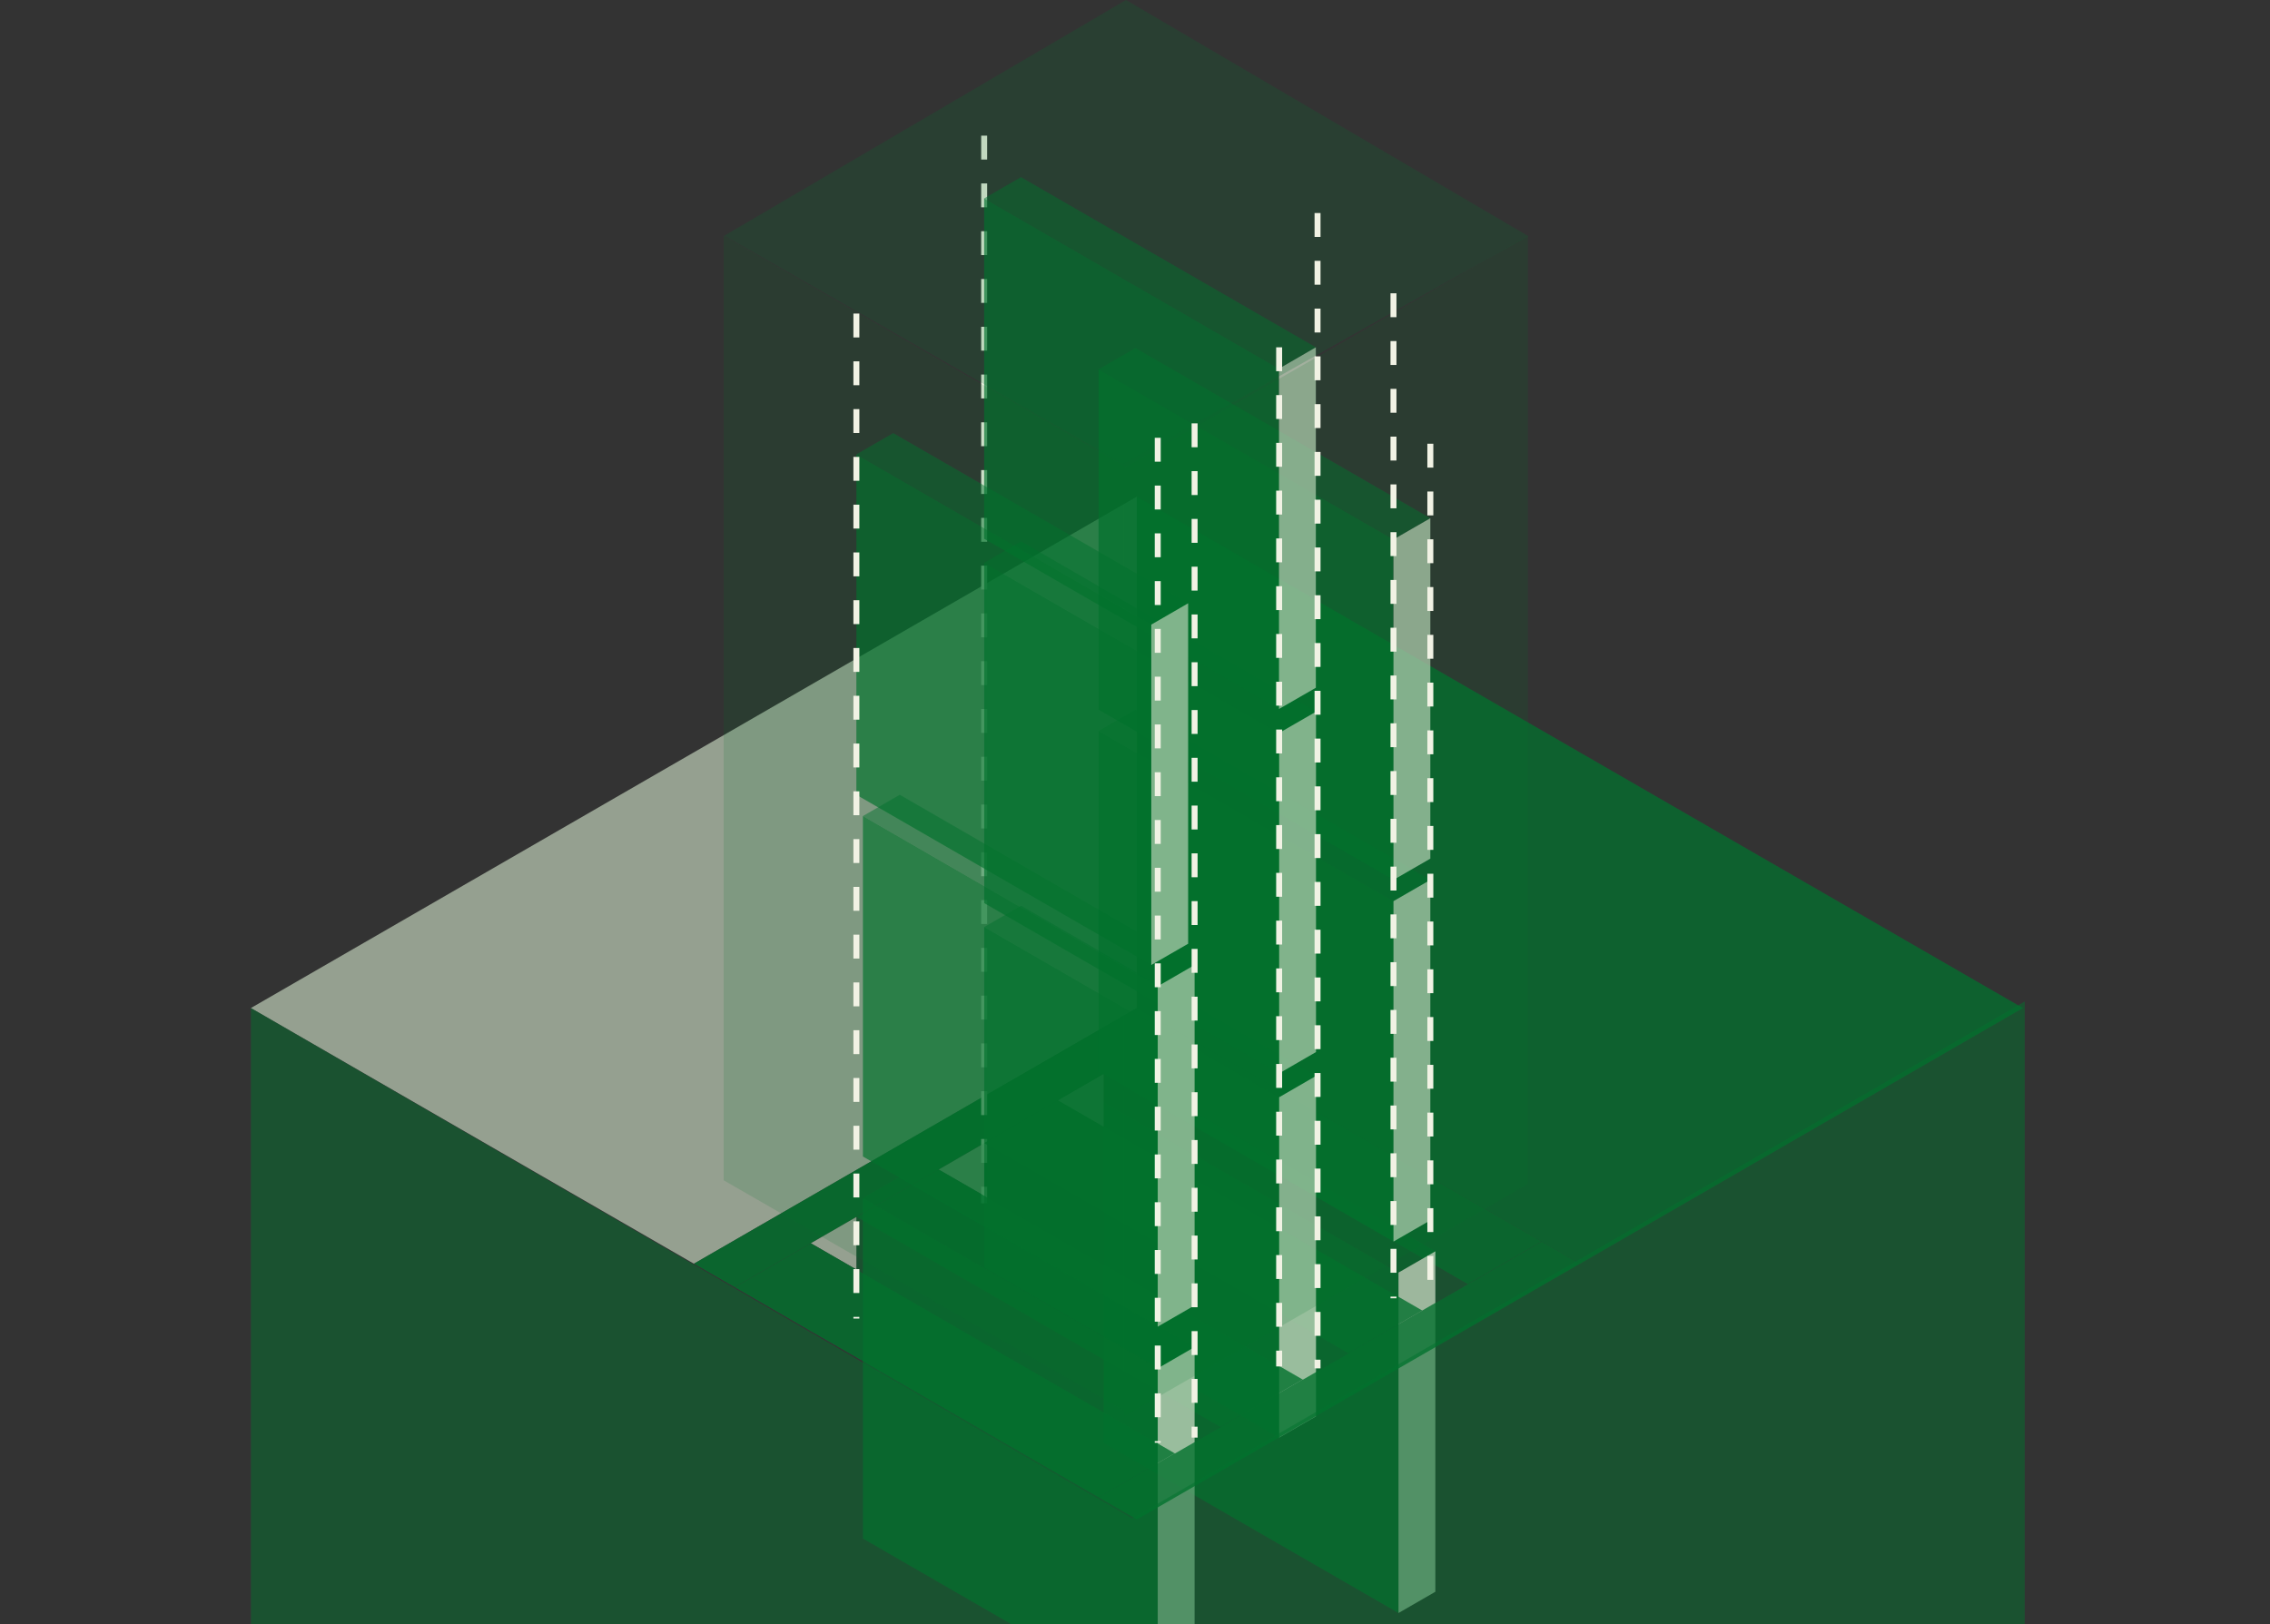 <svg fill="none" height="272" viewBox="0 0 380 272" width="380" xmlns="http://www.w3.org/2000/svg" xmlns:xlink="http://www.w3.org/1999/xlink"><rect x="0" y="0" width="380" height="272" fill="#333333" stroke="none"/><clipPath id="a"><path d="m0 0h380v272h-380z"/></clipPath><g clip-path="url(#a)"><path d="m338.64 168.789-74.157 42.823-74.17-42.823v-85.619z" fill="#02722e" fill-opacity=".74"/><path d="m190.313 83.157v85.632l-74.156 42.81-74.157-42.81z" fill="#c8d9c1" fill-opacity=".66"/><path d="m190.313 168.789-74.156 42.81 6.837 3.945 12.741-7.371 41.384-23.937 19.952-11.542z" fill="#02722e" fill-opacity=".8"/><path d="m258.073 207.893-12.369 7.144-60.962-35.199 12.329-7.144z" fill="#02722e" fill-opacity=".8"/><path d="m204.321 238.974-7.624 4.398-11.955-6.903-7.623-4.399-12.355-7.13-7.624-4.412-13.781-7.956v-8.797l13.781 7.957 7.624 4.398 12.355 7.144 7.623 4.398z" fill="#02722e" fill-opacity=".47"/><path d="m143.359 203.775v8.797l-7.624-4.399z" fill="#c8d9c1" fill-opacity=".66"/><path d="m245.704 215.037-7.623 4.398-53.339-30.8v-8.797z" fill="#02722e" fill-opacity=".47"/><path d="m225.726 226.619-7.624 4.398-33.36-19.258-7.623-4.399-12.355-7.13v-8.81l12.355 7.131 7.623 4.411z" fill="#02722e" fill-opacity=".47"/><path d="m190.913 181.031 49.367 28.495-6.171 3.559-49.367-28.495z" fill="#02722e" fill-opacity=".47"/><path d="m184.742 184.59 49.367 28.495v57.003l-49.367-28.495z" fill="#02722e" fill-opacity=".67"/><path d="m234.109 213.085 6.171-3.559v57.004l-6.171 3.558z" fill="#c8d9c1" fill-opacity=".75"/><path d="m190.073 118.836 49.367 28.495-6.171 3.559-49.367-28.496z" fill="#02722e" fill-opacity=".47"/><path d="m183.902 122.394 49.367 28.495v57.004l-49.367-28.495z" fill="#02722e" fill-opacity=".67"/><path d="m233.269 150.89 6.171-3.559v57.004l-6.171 3.558z" fill="#c8d9c1" fill-opacity=".75"/><path d="m190.073 58.274 49.367 28.495-6.171 3.559-49.367-28.495z" fill="#02722e" fill-opacity=".47"/><path d="m183.902 61.832 49.367 28.495v57.004l-49.367-28.495z" fill="#02722e" fill-opacity=".67"/><path d="m233.269 90.327 6.171-3.559v57.003l-6.171 3.559z" fill="#c8d9c1" fill-opacity=".75"/><path d="m164.75 22.714v178.782" stroke="#f1f2e4" stroke-dasharray="4 4"/><path d="m164.764 191.42v8.81l-7.624-4.398z" fill="#c8d9c1" fill-opacity=".66"/><path d="m238.081 219.435-12.408 7.158-40.931-23.631-7.623-4.411-11.196-6.465-1.173-.693 12.369-7.157 7.623 4.399z" fill="#02722e" fill-opacity=".8"/><path d="m184.742 179.838v8.81l-7.623-4.398z" fill="#c8d9c1" fill-opacity=".66"/><path d="m170.935 151.66 49.366 28.495-6.171 3.572-49.366-28.509z" fill="#02722e" fill-opacity=".47"/><path d="m164.764 155.218 49.366 28.509v56.99l-49.366-28.495z" fill="#02722e" fill-opacity=".67"/><path d="m214.13 183.727 6.171-3.572v57.003l-6.171 3.559z" fill="#c8d9c1" fill-opacity=".75"/><path d="m170.935 90.66 49.366 28.508-6.171 3.559-49.366-28.495z" fill="#02722e" fill-opacity=".47"/><path d="m164.764 94.232 49.366 28.495v57.003l-49.366-28.508z" fill="#02722e" fill-opacity=".67"/><path d="m214.13 122.727 6.171-3.559v56.99l-6.171 3.572z" fill="#c8d9c1" fill-opacity=".75"/><path d="m170.908 29.66 49.367 28.495-6.171 3.572-49.354-28.509z" fill="#02722e" fill-opacity=".47"/><path d="m164.75 33.218 49.354 28.508v56.99l-49.354-28.495z" fill="#02722e" fill-opacity=".67"/><path d="m214.104 61.727 6.171-3.572v57.004l-6.171 3.558z" fill="#c8d9c1" fill-opacity=".75"/><path d="m184.742 211.758 33.32 19.233-13.794 7.956-19.526-11.275-7.623-4.398-12.355-7.144-7.624-4.398-13.781-7.957 13.728-7.943 1.066.586 6.611 3.812 12.355 7.13z" fill="#02722e" fill-opacity=".8"/><path d="m150.623 197.058 49.353 28.495-6.17 3.572-49.354-28.509z" fill="#02722e" fill-opacity=".47"/><path d="m144.452 200.616 49.354 28.509v56.99l-49.354-28.495z" fill="#02722e" fill-opacity=".67"/><path d="m193.805 229.125 6.171-3.572v57.004l-6.171 3.558z" fill="#c8d9c1" fill-opacity=".75"/><path d="m150.623 133.083 49.353 28.495-6.17 3.572-49.354-28.508z" fill="#02722e" fill-opacity=".47"/><path d="m144.452 136.642 49.354 28.508v56.991l-49.354-28.496z" fill="#02722e" fill-opacity=".67"/><path d="m193.805 165.15 6.171-3.572v57.004l-6.171 3.559z" fill="#c8d9c1" fill-opacity=".75"/><path d="m149.53 72.521 49.366 28.495-6.17 3.572-49.367-28.508z" fill="#02722e" fill-opacity=".47"/><path d="m143.359 76.08 49.367 28.508v56.99l-49.367-28.495z" fill="#02722e" fill-opacity=".67"/><path d="m192.726 104.588 6.17-3.572v57.004l-6.17 3.558z" fill="#c8d9c1" fill-opacity=".75"/><path d="m196.644 243.346-12.741 7.37h-.013l-5.198-3.012-1.573-.906-10.236-5.905-2.119-1.226-7.41-4.278-.214-.12-12.168-7.037-1.613-.933-7.623-4.385-.294-.173-12.448-7.197 12.742-7.371 7.623 4.399 13.781 7.956 7.624 4.412 12.355 7.13 7.623 4.399z" fill="#02722e" fill-opacity=".8"/><path d="m258.072 207.893-12.368 7.144-7.624 4.398-12.408 7.157.053.027-7.623 4.398-.04-.026-13.795 7.956.054.027-7.624 4.398-.053-.026-12.742 7.37 4.319 2.492 2.092 1.213 9.583-5.531h.013l9.53-5.504 12.368-7.144 9.529-5.505 11.636-6.717 9.529-5.504 11.982-6.918z" fill="#02722e" fill-opacity=".8"/><path d="m121.139 39.462 67.034 38.577v158.165l-67.034-38.577z" fill="#02722e" fill-opacity=".15"/><path d="m255.77 198.272-67.597 38.896v-158.809l67.597-38.896z" fill="#02722e" fill-opacity=".15"/><path d="m255.818 39.527-67.772 38.16-66.792-38.22 67.24-39.467z" fill="#02722e" fill-opacity=".2"/><g stroke="#f1f2e4" stroke-dasharray="4 4"><path d="m220.558 35.672v193.453"/><path d="m214.13 58.155v170.648"/><path d="m239.44 74.3v143.089"/><path d="m233.269 49.111v168.278"/><path d="m199.977 70.889v169.828"/><path d="m193.805 73.306v168.278"/><path d="m143.359 52.503v168.278"/></g><path clip-rule="evenodd" d="m191.898 428.054 147.042-85.193v-175.168l-149.424 86.574-147.516-85.478v173.716l145.784 84.46v3.473l2.997-1.737 1.117.648z" fill="#02722e" fill-opacity=".5" fill-rule="evenodd"/></g></svg>